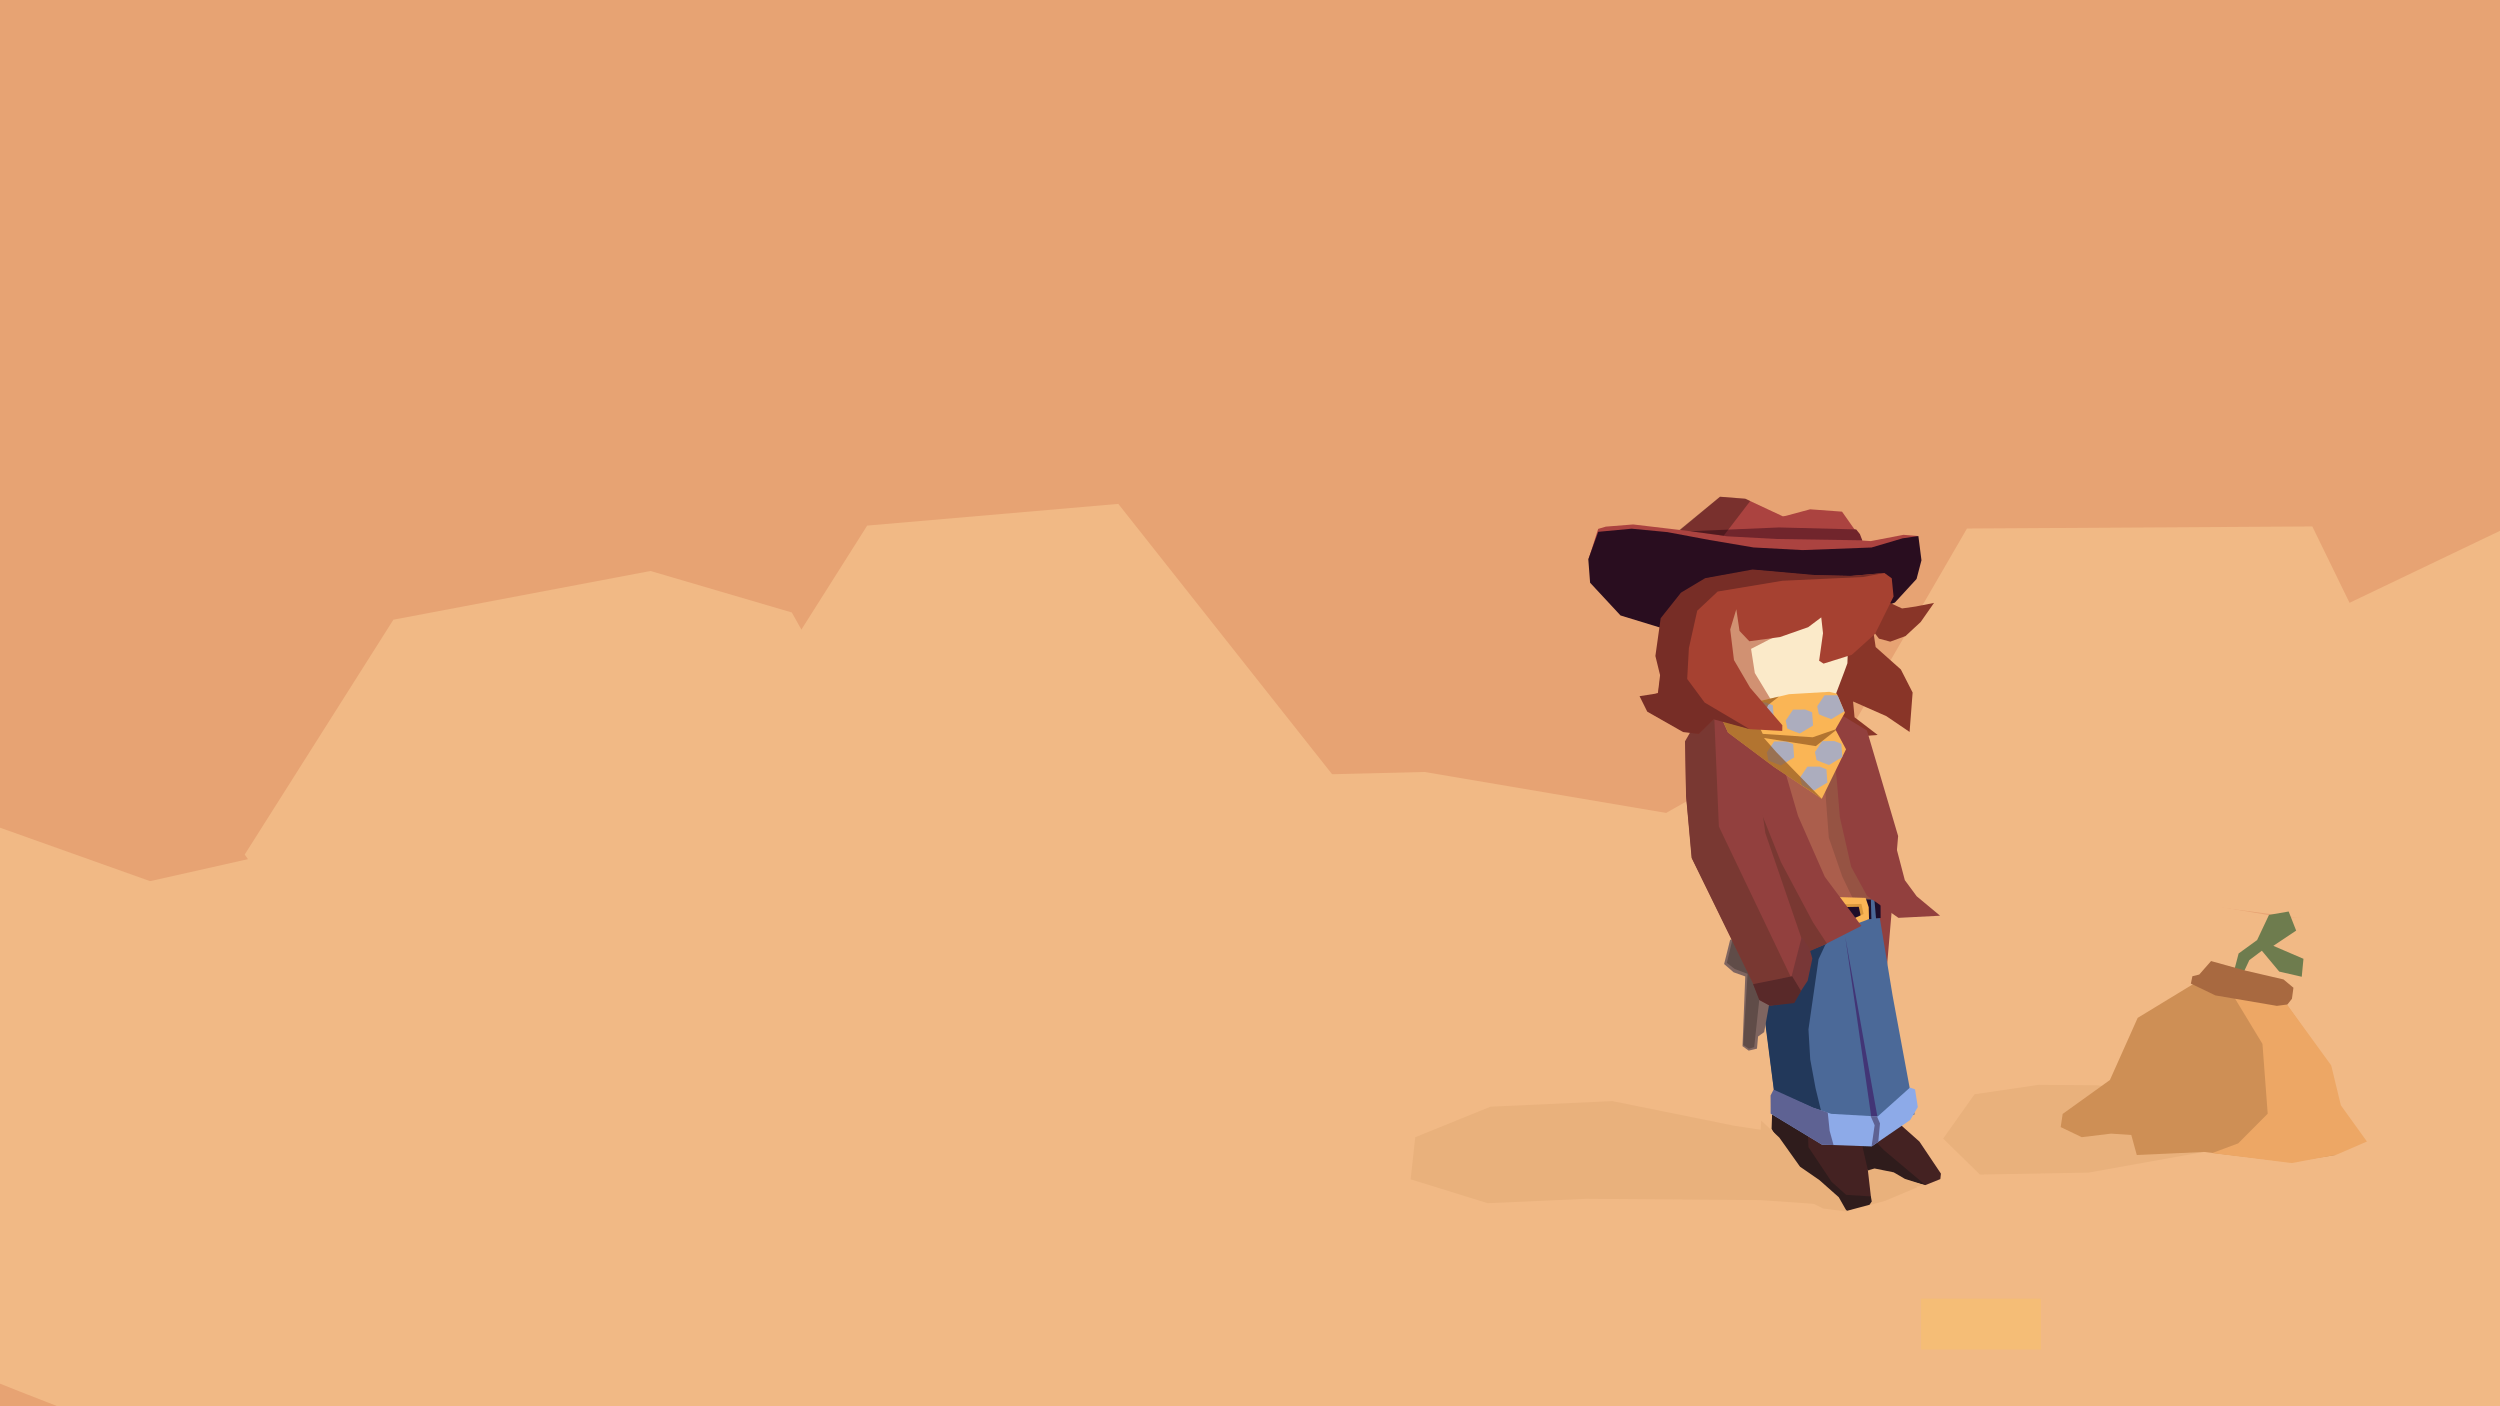 <?xml version="1.0" encoding="UTF-8" standalone="no"?>
<!-- Created with Inkscape (http://www.inkscape.org/) -->

<svg
   width="1280mm"
   height="720mm"
   viewBox="0 0 1280 720"
   version="1.1"
   id="svg5"
   xml:space="preserve"
   inkscape:version="1.2.2 (b0a8486541, 2022-12-01)"
   sodipodi:docname="clover_wide.svg"
   xmlns:inkscape="http://www.inkscape.org/namespaces/inkscape"
   xmlns:sodipodi="http://sodipodi.sourceforge.net/DTD/sodipodi-0.dtd"
   xmlns="http://www.w3.org/2000/svg"
   xmlns:svg="http://www.w3.org/2000/svg"><sodipodi:namedview
     id="namedview7"
     pagecolor="#505050"
     bordercolor="#eeeeee"
     borderopacity="1"
     inkscape:showpageshadow="0"
     inkscape:pageopacity="0"
     inkscape:pagecheckerboard="0"
     inkscape:deskcolor="#505050"
     inkscape:document-units="mm"
     showgrid="false"
     inkscape:zoom="0.11853508"
     inkscape:cx="2897.8763"
     inkscape:cy="1619.7736"
     inkscape:window-width="1366"
     inkscape:window-height="696"
     inkscape:window-x="0"
     inkscape:window-y="0"
     inkscape:window-maximized="1"
     inkscape:current-layer="layer1" /><defs
     id="defs2" /><g
     inkscape:label="Layer 1"
     inkscape:groupmode="layer"
     id="layer1"><rect
       style="fill:#e7a373;fill-opacity:1;stroke-width:1"
       id="rect31372"
       width="1594.976"
       height="836.331"
       x="-185.88"
       y="-97.505" /><path
       style="fill:#f1b985;fill-opacity:1;stroke-width:1"
       d="m -57.615,480.327 c 13.874,-1.305 333.124,-74.124 333.124,-74.124 l 453.831,-10.95 439.546,74.515 148.451,-3.751 c 0,0 48.954,271.248 37.62,278.322 -11.335,7.074 -1268.687,-9.54 -1282.404,-9.54 -13.718,0 -241.447,-95.715 -241.447,-95.715 z"
       id="path31249" /><path
       style="fill:#e2a981;fill-opacity:1;stroke-width:1"
       d="m 660.909,440.299 23.599,163.72"
       id="path1107" /><path
       style="fill:#e9b17c;fill-opacity:1;stroke-width:0.386"
       d="m 981.476,607.966 -16.321,6.871 -11.926,3.266 -51.608,-3.64 -89.535,-0.673 -50.39,2.243 -39.448,-12.222 2.362,-21.569 38.491,-15.621 62.441,-2.861 62.25,12.592 80.591,12.296 z"
       id="path12081"
       sodipodi:nodetypes="ccccccccccccc" /><path
       style="fill:#e9b17c;fill-opacity:1;stroke-width:0.317"
       d="m 1069.334,600.373 -55.614,1.01 -18.83,-18.429 16.071,-22.691 32.819,-4.832 29.833,0.231 47.867,5.692 20.37,25.996 z"
       id="path12081-7"
       sodipodi:nodetypes="ccccccccc" /><path
       style="fill:#f1b985;fill-opacity:1;stroke-width:1"
       d="m 125.279,437.534 76.136,-120.248 131.629,-24.941 72.364,21.247 55.666,99.302 -316.182,51.728 z"
       id="path6424" /><path
       style="fill:#f1b985;fill-opacity:1;stroke-width:1"
       d="M 392.92,349.845 443.997,269.107 572.568,257.991 689.19,405.448 510.487,433.141 403.649,408.364 Z"
       id="path6712" /><path
       style="fill:#f1b985;fill-opacity:1;stroke-width:1"
       d="m 842.461,422.215 37.794,-21.425 65.764,6.494 v 20.112 l -48.668,29.016 z"
       id="path6714" /><path
       style="fill:#f1b985;fill-opacity:1;stroke-width:1"
       d="m 915.62,428.41 91.468,-157.802 176.82,-1.065 77.254,158.544 -2.539,52.497 -357.397,-46.776 z"
       id="path6716" /><path
       style="fill:#f1b985;fill-opacity:1;stroke-width:1"
       d="m 1173.179,322.879 162.357,-77.655 -7.864,263.884 -144.039,-47.616 z"
       id="path6718" /><path
       style="fill:#f1b985;fill-opacity:1;stroke-width:1"
       d="m 87.504,454.948 -99.441,-35.418 -75.629,41.099 27.407,34.765 138.105,-40.746 z"
       id="path6720" /></g><g
     inkscape:groupmode="layer"
     id="layer2"
     inkscape:label="clover"
     transform="matrix(0.566,0,0,0.566,574.121,229.818)"><path
       style="fill:#ab5e4c;fill-opacity:1;stroke-width:1"
       d="m 533.293,237.111 -13.757,34.837 29.547,80.536 15.767,84.177 62.608,12.006 61.911,-17.222 1.736,-55.771 -18.642,-83.617 -12.754,-41.362 -35.224,-24.053 z"
       id="path20398"
       inkscape:label="body"
       sodipodi:nodetypes="ccccccccccc" /><path
       style="fill:#965343;fill-opacity:1;stroke-width:1"
       d="m 648.921,272.215 30.596,92.48 -1.909,63.837 -7.103,-3.51 -18.385,-38.227 -12.14,-35.062 -6.215,-82.765 z"
       id="path2192"
       inkscape:label="body_shadow"
       sodipodi:nodetypes="cccccccc" /><path
       style="fill:#ab4340;fill-opacity:1;stroke-width:0.577"
       d="m 506.119,165.359 37.546,-38.494 74.56,2.743 26.089,39.338 37.797,-14.177 20.391,-25.803 17.259,-28.36 0.477,-21.824 -12.623,-1.031 -29.7,5.679 -7.58,-0.49 -18.388,-26.145 -28.892,-2.12 -21.946,5.931 -2.712,0.417 -34.008,-15.879 -22.792,-1.789 -36.227,30.029 -42.365,-5.008 -24.718,1.966 -6.937,2.049 -8.62,27.052 31.019,51.575 z"
       id="path1541"
       sodipodi:nodetypes="cccccccccccccccccccccccc"
       inkscape:label="hat" /><path
       style="fill:#71252c;fill-opacity:1;stroke-width:1"
       d="m 514.511,74.48 80.373,-3.388 69.824,1.756 3.417,4.27 2.131,5.617 -77.059,-1.189 -45.112,-2.425 z"
       id="path15699"
       sodipodi:nodetypes="cccccccc"
       inkscape:label="hat_tie" /><path
       style="fill:#290d1f;fill-opacity:1;stroke-width:1"
       d="m 431.381,75.05 30.218,-2.838 32.285,3.089 38.278,7.155 39.663,6.725 44.382,2.387 62.411,-2.34 28.111,-8.316 14.271,-2.046 2.799,21.909 -4.449,16.935 -19.61,21.338 -29.669,11.039 -177.929,13.04 -40.588,-12.436 -27.516,-29.607 -1.627,-21.202 z"
       id="path16036"
       inkscape:label="hat_under"
       sodipodi:nodetypes="cccccccccccccccccc" /><path
       style="fill:#893528;fill-opacity:1;stroke-width:1.136"
       d="m 651.848,168.189 30.835,-34.613 23.544,10.789 12.169,-1.722 16.773,-3.315 -12.039,17.246 -13.795,12.792 -13.785,5.029 -10.217,-2.714 -5.103,-6.718 2.127,14.299 22.797,20.302 10.647,20.854 -2.749,35.651 -21.053,-14.311 -30.073,-13.243 1.347,14.286 20.912,15.986 -26.447,2.042 -14.913,-21.707 -34.083,-5.311 28.47,-39.913 z"
       id="path10489"
       sodipodi:nodetypes="ccccccccccccccccccccccc"
       inkscape:label="hair_under" /><path
       style="fill:#000000;fill-opacity:0.292;stroke-width:1"
       d="m 568.885,47.212 -23.976,31.313 -40.018,-5.247 36.642,-30.009 22.897,1.794 z"
       id="path4287"
       sodipodi:nodetypes="cccccc" /><path
       style="fill:#fbeac9;fill-opacity:1;stroke-width:0.987"
       d="m 544.572,242.663 c 0,0 84.162,10.026 88.984,6.411 4.822,-3.616 23.247,-55.108 23.247,-55.108 l 2.382,-64.23 -95.228,-9.979 -54.22,27.477 12.044,44.972 z"
       id="path8167"
       sodipodi:nodetypes="cscccccc"
       inkscape:label="head" /><path
       style="fill:#d19172;fill-opacity:1;stroke-width:1"
       d="m 610.833,154.775 -19.635,15.089 -21.542,11.053 3.393,21.848 25.413,42.083 -5.283,2.316 -48.695,-27.999 -17.642,-60.895 14.363,-20.594 z"
       id="path34593"
       inkscape:label="head_shadow"
       sodipodi:nodetypes="cccccccccc" /><path
       style="fill:#442222;fill-opacity:1;stroke-width:0.887"
       d="m 721.953,626.623 19.457,29.012 -0.549,4.918 -13.45,5.416 -50.293,-13.09 -25.422,-9.655 -7.984,2.829 -12.901,-12.15 -0.563,-24.753 -1.626,-13.064 34.541,2.001 34.545,-10.868 4.405,21.75 z"
       id="path14810"
       sodipodi:nodetypes="cccccccccccccc"
       inkscape:label="shoe_r" /><path
       style="fill:#442222;fill-opacity:1;stroke-width:0.887"
       d="m 673.985,640.844 4.593,40.188 -23.45,6.748 -25.128,-23.207 -26.355,-26.516 -4.847,-5.952 -9.661,-16.048 0.137,-17.047 4.367,-23.108 26.861,14.404 34.545,-10.868 5.128,26.905 z"
       id="path14810-6"
       sodipodi:nodetypes="ccccccccccccc"
       inkscape:label="shoe_r" /><path
       style="fill:#2f1c1c;fill-opacity:1;stroke-width:1"
       d="m 621.578,631.651 20.873,31.325 13.182,11.834 22.437,1.427 0.561,4.867 -1.831,2.692 -20.195,5.406 -11.532,-5.394 -43.948,-47.58 -12.897,-21.128 0.437,-13.072 31.89,4.059 z"
       id="path6783"
       inkscape:label="shoe_shadow"
       sodipodi:nodetypes="ccccccccccccc" /><path
       style="fill:#2f1c1c;fill-opacity:1;stroke-width:1"
       d="m 689.661,634.215 37.839,31.8 -52.194,-13.561 -6.396,-27.892 -2.749,-6.139 -2.001,-11.022 z"
       id="path6783-3"
       inkscape:label="shoe_shadow"
       sodipodi:nodetypes="ccccccc" /><path
       style="fill:#92403e;fill-opacity:1;stroke-width:1"
       d="m 647.782,238.561 26.711,16.193 28.197,95.487 -10.921,127.613 -16.436,-53.638 11.566,-79.388 -11.117,-49.742 z"
       id="path23967"
       inkscape:label="arm_r"
       sodipodi:nodetypes="cccccccc" /><path
       style="fill:#4b6998;fill-opacity:1;stroke-width:0.81"
       d="m 683.147,406.328 14.553,88.32 19.888,107.443 -53.715,12.649 -64.581,-9.86 -7.098,-10.16 -11.257,-90.241 -28.221,-84.114 68.84,-15.356 c 11.378,0.979 82.34,4.905 61.591,1.319 z"
       id="path23975"
       sodipodi:nodetypes="cccccccccc"
       inkscape:label="legs" /><path
       style="fill:#423576;fill-opacity:1;stroke-width:1"
       d="m 683.908,603.904 -2.067,0.669 -3.508,-0.598 -23.537,-162.955 z"
       id="path1111"
       sodipodi:nodetypes="ccccc" /><path
       style="fill:#22385a;fill-opacity:1;stroke-width:1"
       d="m 648.698,423.227 -17.985,38.403 -9.142,63.548 1.6,27.069 4.81,26.038 9.096,37.379 -46.229,-31.287 -15.427,-119.423 30.623,-43.559 z"
       id="path46681"
       inkscape:label="leg_shadow"
       sodipodi:nodetypes="cccccccccc" /><path
       style="fill:#000000;fill-opacity:0;stroke-width:1"
       d="m 661.871,428.661 24.852,174.052"
       id="path1109"
       inkscape:label="leg_shadow_2" /><path
       style="fill:#8daae8;fill-opacity:1;stroke-width:1"
       d="m 717.987,579.373 2.501,16.028 -6.876,11.691 -34.888,23.929 -44.887,-1.631 -46.319,-28.047 0.349,-15.855 2.302,-4.818 35.248,15.417 16.756,5.448 42.014,2.375 29.198,-26.138 z"
       id="path29996"
       inkscape:label="pants_fold"
       sodipodi:nodetypes="ccccccccccccc" /><path
       style="fill:#5e6293;fill-opacity:1;stroke-width:1"
       d="m 639.032,600.368 1.685,16.434 3.555,12.967 -10.468,-0.308 -46.378,-28.117 -0.129,-16.416 2.76,-5.324 35.762,16.272 z"
       id="path47177"
       inkscape:label="fold_shadow_1"
       sodipodi:nodetypes="ccccccccc" /><path
       style="fill:#5e6293;fill-opacity:1;stroke-width:1"
       d="m 677.838,603.555 3.599,8.294 -2.784,19.235 6.088,-4.184 1.546,-16.704 -2.731,-6.343 z"
       id="path1806"
       inkscape:label="fold_shadow_2"
       sodipodi:nodetypes="ccccccc" /><path
       style="fill:#1d0d29;fill-opacity:1;stroke-width:1.717"
       d="m 681.828,402.929 4.962,6.544 0.082,14.926 -4.189,0.274 -1.443,-16.765 -3.19,-0.206 0.445,17.612 -43.914,2.503 -55.896,9.181 -5.151,-29.219 2.726,-5.946 50.302,3.198 56.514,2.989 z"
       id="path26610-3"
       inkscape:label="belt"
       sodipodi:nodetypes="cccccccccccccc" /><path
       id="path26610"
       style="fill:#db983c;fill-opacity:1;stroke-width:1"
       inkscape:label="buckle_inner"
       d="m 641.988,407.95 -5,9.49 1.502,14.731 7.76,6.071 23.723,-11.52 3.714,-9.535 -2.795,-8.409 z m 13.102,21.729 -9.497,-0.722 -0.837,-9.519 1.487,-4.794 20.86,-0.397 1.949,9.153 z"
       sodipodi:nodetypes="ccccccccccccccc" /><path
       id="path26610-36"
       style="fill:#fab555;fill-opacity:1;stroke-width:1"
       inkscape:label="buckle"
       d="m 644.375,405.344 -5,9.49 1.502,14.731 7.76,6.071 27.72,-10.23 -0.283,-10.825 -2.795,-8.409 z m 13.102,21.729 -9.497,-0.722 -0.837,-9.519 1.487,-4.794 20.86,-0.397 1.949,9.153 z"
       sodipodi:nodetypes="ccccccccccccccc" /><path
       style="fill:#92403e;fill-opacity:1;stroke-width:0.826"
       d="m 586.098,242.705 26.044,89.293 24.224,55.116 33.111,44.383 -30.6,15.545 -3.634,1.846 -48.942,18.78 -23.4,-9.29 -28.518,-80.915 -16.11,-106.222 13.544,-34.96 z"
       id="path21569"
       sodipodi:nodetypes="cccccccccccc"
       inkscape:label="jacket_l" /><path
       style="fill:#92403e;fill-opacity:1;stroke-width:1"
       d="m 641.491,252.231 5.654,46.554 2.81,34.257 10.219,44.907 14.418,26.432 28.385,19.861 37.659,-1.929 -21.157,-17.597 -10.733,-14.575 -26.509,-101.221 -30.729,-48.961 z"
       id="path23963"
       sodipodi:nodetypes="cccccccccccc"
       inkscape:label="jacket_r" /><path
       style="fill:#793832;fill-opacity:1;stroke-width:1"
       d="m 572.584,313.275 24.227,60.773 28.94,54.392 12.511,19.011 -21.605,9.695 -44.049,-122.596 z"
       id="path44915"
       sodipodi:nodetypes="ccccccc"
       inkscape:label="jacket_shadow" /><path
       style="fill:#7f6560;fill-opacity:1;stroke-width:0.619"
       d="m 587.598,447.267 -19.215,-8.709 -17.672,5.596 -5.435,21.87 8.583,7.462 10.539,3.772 -2.487,63.072 5.592,4.025 7.497,-1.807 0.98,-10.963 5.528,-3.977 7.129,-39.793 5.563,-3.587 1.962,-28.239 z"
       id="path13039"
       sodipodi:nodetypes="ccccccccccccccc"
       inkscape:label="gun" /><path
       style="fill:#604c48;fill-opacity:1;stroke-width:0.821"
       d="m 579.074,479.825 c -0.103,1.185 -6.587,61.36 -6.587,61.36 l -4.729,1.477 -5.222,-3.384 3.951,-64.378 -11.665,-4.414 -7.089,-5.482 4.764,-19.767 15.457,-1.774 14.445,18.732 z"
       id="path2272"
       inkscape:label="gun_shadow" /><path
       style="fill:#92403e;fill-opacity:1;stroke-width:1"
       d="m 533.782,241.088 -23.643,23.74 0.774,48.662 5.258,56.695 60.771,123.578 35.767,-0.874 6.962,-37.248 -37.096,-108.089 -11.94,-85.397 z"
       id="path23965"
       inkscape:label="arm_l"
       sodipodi:nodetypes="cccccccccc" /><path
       style="display:inline;fill:#793832;fill-opacity:1;stroke-width:1"
       d="m 536.412,243.597 4.106,97.996 72.204,151.016 -20.248,10.675 -14.566,-6.307 -62.038,-126.953 -5.02,-55.982 -0.912,-49.56 12.031,-20.798 z"
       id="path42358"
       sodipodi:nodetypes="cccccccccc"
       inkscape:label="jacket_shadow_l" /><path
       style="fill:#783737;fill-opacity:1;stroke-width:1"
       d="m 571.749,484.297 5.716,14.435 9.336,4.995 21.447,-3.529 12.605,-19.055 4.245,-20.081 -2.673,-9.345 -6.954,-10.086 -9.238,35.707 z"
       id="path3324"
       sodipodi:nodetypes="cccccccccc"
       inkscape:label="jacket_fold" /><path
       style="fill:#592929;fill-opacity:1;stroke-width:1"
       d="m 606.854,477.104 8.068,13.383 -6.182,10.806 -21.914,2.485 -9.747,-5.226 -5.585,-14.332 z"
       id="path3535"
       inkscape:label="fold_shadow"
       sodipodi:nodetypes="ccccccc" /><path
       style="fill:#fab555;fill-opacity:1;stroke-width:0.844"
       d="m 553.952,233.614 50.1,-11.699 36.379,-2.131 6.761,1.604 7.365,17.275 -8.627,15.153 9.628,17.949 -21.942,44.793 -43.286,-28.915 -41.537,-31.086 -5.071,-11.286 z"
       id="path10491"
       inkscape:label="bandanna"
       inkscape:transform-center-x="-6.7290573"
       inkscape:transform-center-y="-14.900977"
       sodipodi:nodetypes="cccccccccccc" /><path
       style="fill:#acadbe;fill-opacity:1;stroke-width:0.761"
       d="m 647.186,222.861 -11.044,0.037 -6.649,9.926 c 0,0 1.401,6.694 1.423,7.124 0.022,0.43 11.275,4.568 11.275,4.568 l 11.83,-7.116 -5.739,-13.564 z"
       id="path16883"
       inkscape:label="spot_1"
       sodipodi:nodetypes="cccccccc" /><path
       style="fill:#acadbe;fill-opacity:1;stroke-width:0.761"
       d="m 618.694,235.823 -11.044,0.037 -6.649,9.926 c 0,0 1.401,6.694 1.423,7.124 0.022,0.43 11.275,4.568 11.275,4.568 l 12.056,-7.214 -0.87,-11.974 z"
       id="path16883-7"
       inkscape:label="spot_1" /><path
       style="fill:#8daae8;fill-opacity:0.717;stroke-width:0.761"
       d="m 583.163,229.48 -11.044,0.037 -6.649,9.926 c 0,0 1.401,6.694 1.423,7.124 0.022,0.43 11.275,4.568 11.275,4.568 l 12.056,-7.214 -0.87,-11.974 z"
       id="path16883-5"
       inkscape:label="spot_1" /><path
       style="fill:#acadbe;fill-opacity:1;stroke-width:0.761"
       d="m 645.138,264.337 -11.044,0.037 -6.649,9.926 c 0,0 1.401,6.694 1.423,7.124 0.022,0.43 11.275,4.568 11.275,4.568 l 12.056,-7.214 -0.87,-11.974 z"
       id="path16883-3"
       inkscape:label="spot_1" /><path
       style="fill:#acadbe;fill-opacity:1;stroke-width:0.761"
       d="m 601.563,264.683 -11.044,0.037 -6.649,9.926 c 0,0 1.401,6.694 1.423,7.124 0.022,0.43 11.275,4.568 11.275,4.568 l 12.056,-7.214 -0.87,-11.974 z"
       id="path16883-56"
       inkscape:label="spot_1" /><path
       style="fill:#acadbe;fill-opacity:1;stroke-width:0.761"
       d="m 631.631,287.422 -11.044,0.037 -6.649,9.926 c 0,0 1.831,6.58 1.853,7.009 0.022,0.43 10.845,4.682 10.845,4.682 l 12.056,-7.214 -0.87,-11.974 z"
       id="path16883-2"
       inkscape:label="spot_1"
       sodipodi:nodetypes="cccccccc" /><path
       style="fill:#8f541e;fill-opacity:0.67;stroke-width:1"
       d="m 633.621,316.57 -41.064,-42.175 -11.251,-12.847 46.867,7.361 18.182,-14.331 -0.417,-0.782 -20.529,7.096 -45.203,-3.075 -3.256,-6.878 8.082,-19.166 9.733,-7.674 -23.435,5.428 -26.18,-0.425 -1.567,15.937 5.214,11.554 41.078,30.781 z"
       id="path35175"
       sodipodi:nodetypes="ccccccccccccccccc"
       inkscape:label="bandanna shadow" /><path
       style="fill:#a64131;fill-opacity:1;stroke-width:0.921"
       d="m 529.258,117.243 43.152,-7.561 51.877,4.736 34.923,0.613 31.07,-2.753 6.638,4.812 1.636,16.493 -16.745,33.794 -21.014,18.879 -25.564,8.009 -4,-2.585 3.507,-24.886 -1.591,-14.35 -11.845,8.877 -25.453,8.914 -27.77,3.807 -8.871,-9.339 -2.902,-19.629 -5.52,18.254 3.402,27.714 14.622,25.06 29.142,33.889 -0.093,5.154 -29.313,-1.57 -31.916,-9.852 -8.864,7.894 -5.317,5.767 -13.841,-1.732 -30.143,-16.959 -6.353,-12.166 13.558,-5.959 2.128,-14.992 -2.897,-18.121 4.611,-34.535 16.69,-22.017 z"
       id="path2599"
       sodipodi:nodetypes="cccccccccccccccccccccccccccccccccccc"
       inkscape:label="hair_main" /><path
       style="display:inline;fill:#772d26;fill-opacity:1;stroke-width:1"
       d="m 690.18,112.278 -19.12,3.642 -73.028,3.387 -58.573,9.747 -18.498,17.333 -7.554,33.901 -1.52,27.876 15.759,21.304 40.627,24.026 -32.452,-8.818 -13.5,13.189 -14.128,-1.696 -32.453,-18.464 -6.956,-13.992 16.607,-2.607 1.962,-16.381 -4.246,-17.37 4.795,-34.162 18.412,-23.164 21.796,-13.039 42.907,-7.849 55.968,4.991 34.007,0.799 z"
       id="path32820"
       sodipodi:nodetypes="cccccccccccccccccccccccc"
       inkscape:label="hair_shadow" /></g><g
     inkscape:groupmode="layer"
     id="layer3"
     inkscape:label="dunebud"
     transform="matrix(0.494,0,0,0.494,631.523,280.694)"><path
       style="fill:#6e7c4e;fill-opacity:1;stroke-width:1"
       d="m 1036.723,439.434 5.067,-19.421 19.166,-13.895 12.327,-26.099 20.377,-3.511 7.761,19.778 -23.633,15.809 31.216,13.444 -1.78,18.602 -23.35,-5.372 -17.992,-21.617 -12.965,9.713 -7.805,16.711 -5.963,3.995 z"
       id="path41875"
       inkscape:label="plant"
       sodipodi:nodetypes="ccccccccccccccc" /><path
       style="fill:#ce8f55;fill-opacity:1;stroke-width:1"
       d="m 857.377,599.949 2.067,-13.644 48.964,-35.164 28.771,-64.394 57.831,-35.204 49.805,14.03 42.974,2.084 49.114,69.529 5.229,91.8 -47.239,7.267 -88.883,-10.535 -39.842,1.824 -29.911,1.366 -5.675,-20.745 -21.047,-1.428 -30.353,3.671 z"
       id="path40361"
       sodipodi:nodetypes="ccccccccccccccccc"
       inkscape:label="main" /><path
       style="fill:#eda765;fill-opacity:1;stroke-width:1"
       d="m 1037.805,466.332 28.699,47.384 5.443,72.366 -30.594,30.739 -26.88,10.027 82.325,10.402 46.651,-8.77 31.346,-13.583 -27.021,-37.513 -10.025,-41.4 -59.283,-81.628 z"
       id="path45023"
       inkscape:label="main_shadow"
       sodipodi:nodetypes="cccccccccccc" /><path
       style="fill:#a86940;fill-opacity:1;stroke-width:1"
       d="m 992.314,451.256 1.574,-7.673 7.113,-1.744 12.239,-13.967 35.273,9.813 39.789,9.219 10.311,8.615 -1.558,11.434 -4.672,5.919 -10.927,1.44 -63.79,-10.851 z"
       id="path40903"
       sodipodi:nodetypes="cccccccccccc"
       inkscape:label="top" /><rect
       style="fill:#f5bd76;fill-opacity:1;stroke-width:1"
       id="rect431"
       width="124.371"
       height="52.85"
       x="712.657"
       y="777.72" /></g><g
     inkscape:groupmode="layer"
     id="layer4"
     inkscape:label="front"><path
       style="fill:#e9b17c;fill-opacity:1;stroke-width:0.63"
       d="m 901.731,573.722 9.283,8.727 10.591,14.899 9.935,6.86 9.895,8.756 4.207,7.399 -12.265,-1.623 -15.24,-7.698 -17.271,-22.073 z"
       id="path21053" /><path
       style="fill:#e9b17c;fill-opacity:1;stroke-width:0.526"
       d="m 956.577,599.159 3.184,-0.901 9.819,1.976 5.752,3.362 10.068,3.2 -12.63,2.274 z"
       id="path21118" /></g></svg>
